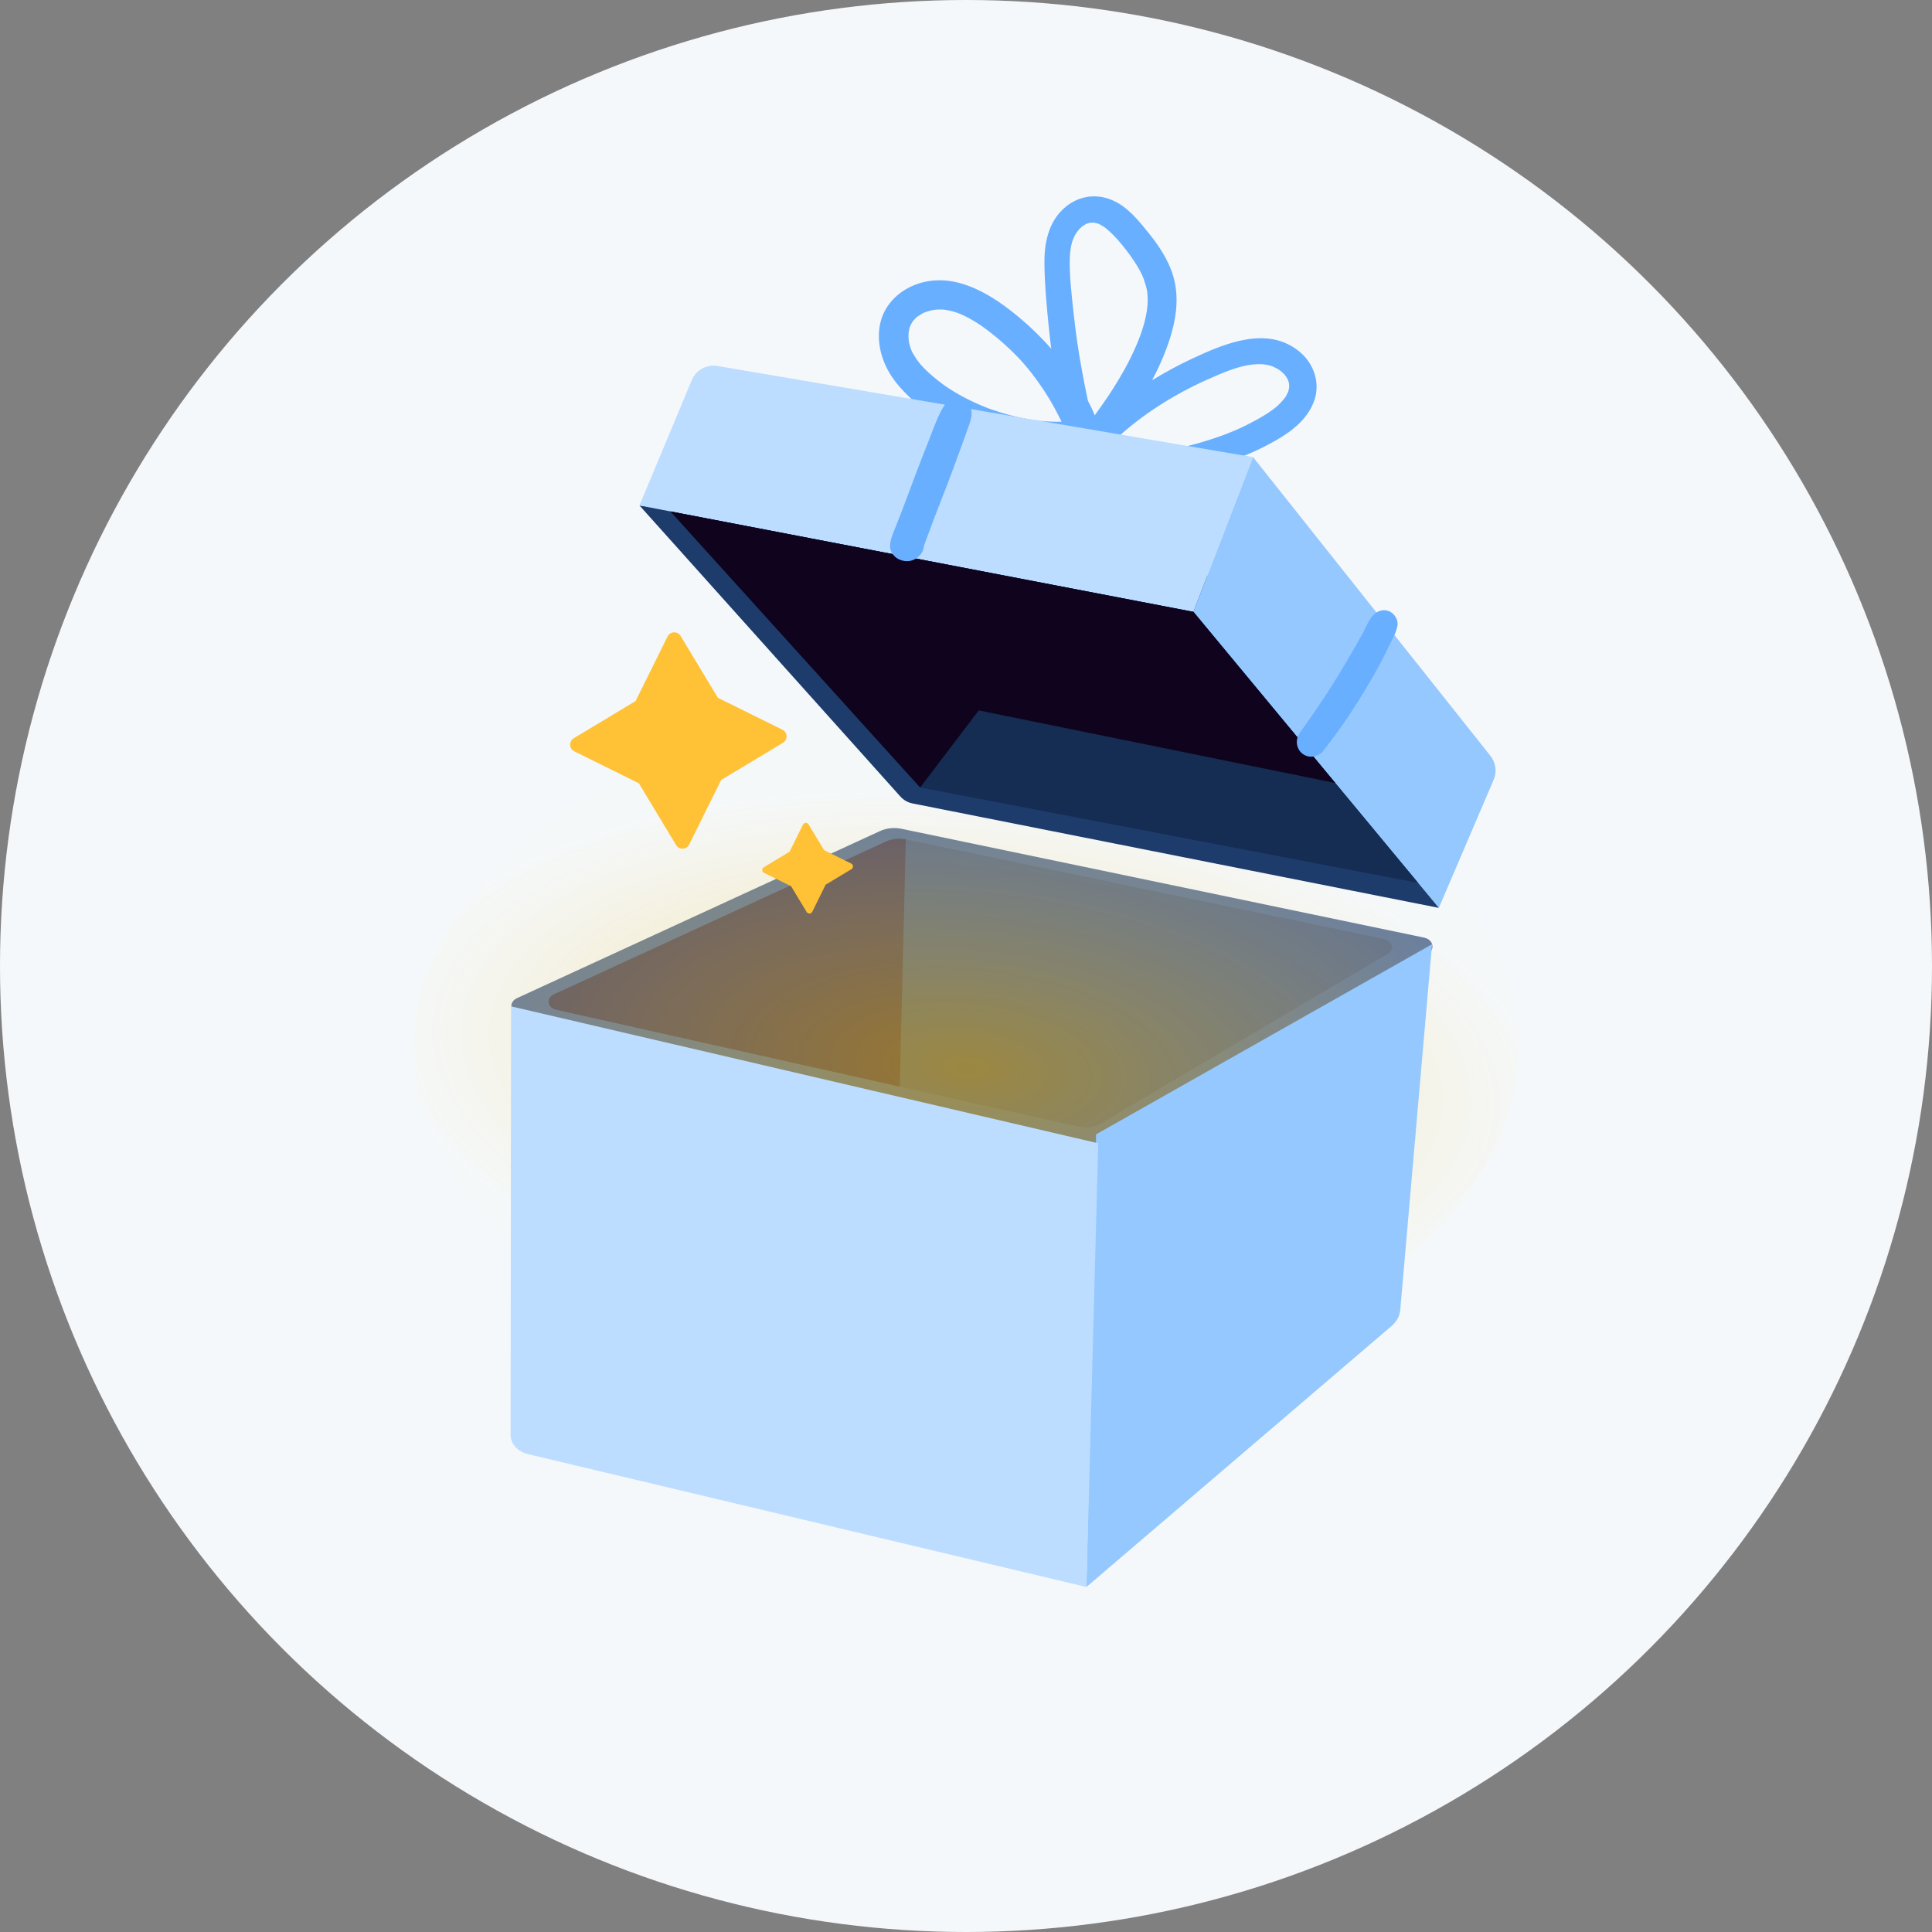 <svg width="140" height="140" viewBox="0 0 140 140" fill="none" xmlns="http://www.w3.org/2000/svg">
<rect x="0" y="0" width="140" height="140" fill="#808080" stroke="none"/>
<circle cx="70" cy="70" r="70" fill="#F5F8FB"/>
<path d="M103.198 67.944L65.321 60.056C64.793 59.946 64.234 60.007 63.758 60.226L37.465 72.328C36.84 72.615 36.954 73.384 37.645 73.538L78.982 82.787C79.6 82.926 80.262 82.828 80.784 82.519L103.467 69.118C104.02 68.792 103.857 68.081 103.198 67.944Z" fill="#1D3C6B"/>
<path d="M100.319 68.045L65.636 60.823C65.153 60.722 64.641 60.777 64.206 60.978L40.129 72.059C39.557 72.323 39.662 73.027 40.294 73.168L78.145 81.637C78.712 81.763 79.318 81.674 79.796 81.392L100.566 69.12C101.072 68.821 100.923 68.171 100.319 68.045Z" fill="#152C53"/>
<path d="M65.638 60.823C65.154 60.722 64.642 60.777 64.207 60.978L40.13 72.059C39.558 72.323 39.663 73.026 40.295 73.168L65.199 78.74L65.638 60.823Z" fill="#0F031D"/>
<ellipse cx="70" cy="76" rx="40" ry="25" fill="url(#paint0_radial_1588_3400)" fill-opacity="0.6"/>
<path d="M78.725 115L100.846 96.08C101.21 95.768 101.431 95.36 101.468 94.928L103.772 68.423L79.425 82.201L78.725 115Z" fill="#94C8FF"/>
<path d="M37.033 72.923L37 103.986C37 104.629 37.514 105.194 38.262 105.372L78.728 115L79.581 82.846L37.033 72.923Z" fill="#BCDDFF"/>
<path d="M66.138 25.577C66.133 25.568 66.092 25.49 66.08 25.469C66.067 25.439 66.053 25.408 66.041 25.377C65.991 25.249 65.949 25.117 65.913 24.984C65.903 24.946 65.865 24.754 65.86 24.749C65.843 24.614 65.833 24.478 65.832 24.342C65.831 24.305 65.844 24.13 65.843 24.107C65.857 24.006 65.875 23.907 65.9 23.808C65.903 23.796 65.922 23.734 65.932 23.695C65.948 23.657 65.97 23.599 65.976 23.587C66.012 23.509 66.053 23.434 66.095 23.359C66.096 23.357 66.113 23.332 66.127 23.31C66.153 23.279 66.198 23.222 66.207 23.211C66.251 23.159 66.298 23.109 66.346 23.061C66.369 23.038 66.393 23.016 66.416 22.993C66.436 22.977 66.464 22.954 66.477 22.945C66.592 22.869 66.706 22.794 66.825 22.724C66.85 22.709 66.875 22.696 66.889 22.688C66.939 22.666 66.99 22.646 67.04 22.627C67.172 22.578 67.306 22.536 67.442 22.502C67.494 22.489 67.546 22.478 67.597 22.467C67.608 22.465 67.612 22.463 67.619 22.462C67.626 22.461 67.629 22.461 67.639 22.459C67.761 22.445 67.884 22.433 68.007 22.429C68.095 22.426 68.183 22.426 68.271 22.429C68.282 22.428 68.355 22.433 68.398 22.436C68.43 22.441 68.483 22.448 68.481 22.448C68.553 22.461 68.626 22.472 68.697 22.486C68.841 22.514 68.982 22.548 69.123 22.588C69.175 22.603 69.228 22.619 69.28 22.636C69.291 22.64 69.372 22.668 69.413 22.682C69.457 22.701 69.591 22.754 69.589 22.754C69.657 22.782 69.724 22.813 69.79 22.843C69.907 22.898 70.022 22.955 70.136 23.015C70.382 23.144 70.621 23.285 70.855 23.435C70.917 23.475 70.979 23.516 71.041 23.556C71.063 23.571 71.08 23.583 71.095 23.592C71.217 23.677 71.337 23.766 71.456 23.855C71.69 24.029 71.921 24.209 72.146 24.395C72.646 24.805 73.125 25.242 73.581 25.701C74.392 26.518 75.099 27.437 75.826 28.565C76.244 29.215 76.597 29.895 76.926 30.556C76.81 30.557 76.695 30.563 76.58 30.562C76.283 30.559 75.988 30.547 75.692 30.526C75.664 30.524 75.319 30.491 75.587 30.519C75.535 30.514 75.483 30.508 75.431 30.503C75.275 30.486 75.12 30.466 74.964 30.444C74.379 30.362 73.797 30.244 73.225 30.093C72.938 30.018 72.653 29.934 72.372 29.842C72.223 29.794 72.075 29.744 71.926 29.695C71.85 29.67 71.774 29.643 71.698 29.617C70.697 29.241 69.735 28.77 68.834 28.194C68.761 28.147 68.69 28.096 68.616 28.051C68.61 28.047 68.606 28.045 68.602 28.042C68.502 27.973 68.404 27.902 68.307 27.83C68.087 27.668 67.872 27.498 67.662 27.323C67.17 26.911 66.761 26.52 66.442 26.065C66.332 25.907 66.238 25.742 66.138 25.577ZM84.603 32.584C83.086 32.779 81.574 32.77 80.078 32.553C80.13 32.516 80.18 32.474 80.225 32.428C82.294 30.327 84.9 28.645 87.592 27.459C88.635 26.999 89.793 26.488 90.887 26.405C91.15 26.384 91.439 26.382 91.644 26.412C91.778 26.431 91.911 26.458 92.042 26.494C92.092 26.508 92.142 26.523 92.192 26.54C92.199 26.544 92.209 26.549 92.23 26.558C92.367 26.618 92.496 26.689 92.628 26.76C92.637 26.765 92.68 26.793 92.701 26.806C92.743 26.837 92.784 26.868 92.823 26.901C92.911 26.974 92.992 27.053 93.072 27.134C93.082 27.143 93.088 27.149 93.093 27.155C93.122 27.192 93.151 27.23 93.177 27.268C93.222 27.333 93.261 27.402 93.302 27.47C93.308 27.479 93.309 27.483 93.314 27.488C93.35 27.584 93.382 27.682 93.406 27.783C93.409 27.802 93.413 27.822 93.413 27.832C93.415 27.895 93.417 27.959 93.419 28.022C93.42 28.026 93.418 28.048 93.417 28.071C93.412 28.105 93.404 28.159 93.401 28.172C93.385 28.244 93.367 28.315 93.348 28.387C93.359 28.347 93.425 28.222 93.344 28.395C93.3 28.489 93.254 28.581 93.204 28.674C93.197 28.687 93.165 28.74 93.147 28.77C93.138 28.784 93.129 28.795 93.127 28.799C93.051 28.895 92.974 28.992 92.892 29.084C92.808 29.179 92.719 29.269 92.628 29.356C92.605 29.377 92.457 29.505 92.433 29.528C92.269 29.657 92.101 29.782 91.926 29.898C91.488 30.189 91.024 30.442 90.557 30.683C90.02 30.96 89.75 31.086 89.196 31.312C88.684 31.522 88.163 31.705 87.636 31.875C86.635 32.198 85.59 32.456 84.603 32.584ZM82.236 25.267C81.76 26.34 81.176 27.36 80.54 28.346C80.155 28.942 79.735 29.518 79.333 30.093C79.187 29.739 79.022 29.39 78.84 29.047C78.832 29.008 78.823 28.971 78.814 28.932C78.658 28.21 78.519 27.484 78.385 26.758C78.125 25.355 77.93 23.943 77.779 22.525C77.647 21.288 77.495 20.026 77.52 18.78C77.53 18.317 77.59 17.787 77.749 17.367C77.833 17.144 77.961 16.915 78.062 16.785C78.222 16.578 78.385 16.425 78.523 16.335C78.582 16.297 78.646 16.259 78.71 16.227C78.717 16.225 78.731 16.221 78.755 16.212C78.79 16.2 78.987 16.148 78.979 16.144C79.047 16.139 79.251 16.138 79.236 16.13C79.333 16.143 79.43 16.166 79.525 16.192C79.542 16.197 79.552 16.199 79.558 16.199C79.57 16.205 79.578 16.209 79.595 16.217C79.637 16.237 79.68 16.256 79.722 16.277C79.807 16.32 79.888 16.369 79.969 16.419C79.978 16.429 80.118 16.528 80.147 16.551C80.236 16.623 80.323 16.699 80.407 16.776C80.603 16.953 80.787 17.144 80.964 17.341C81.008 17.39 81.05 17.439 81.094 17.489C81.094 17.489 81.113 17.512 81.131 17.532C81.159 17.565 81.224 17.643 81.233 17.654C81.27 17.7 81.308 17.745 81.345 17.791C81.719 18.253 82.076 18.732 82.384 19.24C82.705 19.77 82.862 20.089 83.027 20.689C83.117 21.017 83.137 21.131 83.155 21.449C83.163 21.582 83.165 21.715 83.162 21.847C83.162 21.887 83.151 22.109 83.154 22.107C83.051 23.247 82.666 24.3 82.236 25.267ZM64.77 27.502C65.623 28.665 66.752 29.576 67.939 30.379C68.921 31.044 69.977 31.584 71.085 32.007C73.15 32.798 75.419 33.093 77.629 32.947C77.673 33.042 77.747 33.126 77.861 33.182C80.332 34.39 83.18 34.631 85.876 34.206C88.317 33.82 90.719 32.98 92.834 31.686C93.884 31.043 94.843 30.185 95.249 28.992C95.675 27.738 95.204 26.361 94.21 25.519C91.888 23.553 88.79 24.869 86.404 25.981C85.393 26.452 84.421 26.981 83.481 27.558C83.993 26.601 84.429 25.609 84.764 24.572C85.186 23.262 85.407 21.893 85.144 20.529C84.888 19.205 84.135 18.007 83.303 16.97C82.554 16.036 81.724 14.979 80.587 14.5C79.266 13.944 77.882 14.257 76.893 15.294C75.927 16.308 75.67 17.722 75.683 19.075C75.695 20.465 75.818 21.864 75.952 23.247C76.017 23.919 76.092 24.591 76.174 25.261C75.48 24.477 74.728 23.741 73.937 23.073C71.933 21.381 69.254 19.651 66.52 20.56C65.171 21.009 64.062 22.067 63.772 23.488C63.485 24.891 63.936 26.366 64.77 27.502Z" fill="#69AFFF"/>
<path d="M46.338 36.627L65.243 57.718C65.475 57.976 65.784 58.153 66.125 58.22L104.265 65.789L87.494 41.708L46.338 36.627Z" fill="#1D3C6B"/>
<path d="M50.13 27.543L46.337 36.628L86.479 44.337L90.803 33.125L51.989 26.519C51.207 26.386 50.436 26.81 50.13 27.543Z" fill="#BCDDFF"/>
<path d="M86.479 44.337L104.263 65.79L108.237 56.504C108.483 55.929 108.394 55.265 108.005 54.775L90.803 33.126L86.479 44.337Z" fill="#94C8FF"/>
<path d="M48.585 37.06L66.676 57.063L102.761 63.977L86.48 44.337L48.585 37.06Z" fill="#152C53"/>
<path d="M96.758 56.738L86.478 44.338L48.584 37.06L66.675 57.064L70.922 51.478L96.758 56.738Z" fill="#0F031D"/>
<path d="M64.498 39.591C64.502 39.067 64.742 38.589 64.933 38.099C65.093 37.69 65.254 37.282 65.413 36.872C65.738 36.032 66.045 35.185 66.36 34.343C66.668 33.52 66.992 32.705 67.316 31.888C67.659 31.021 67.955 30.086 68.485 29.3C68.74 28.921 69.414 28.805 69.802 28.991C70.257 29.209 70.461 29.634 70.399 30.119C70.346 30.532 70.159 30.966 70.021 31.365C69.867 31.811 69.701 32.253 69.538 32.696C69.244 33.501 68.955 34.306 68.644 35.106C68.343 35.884 68.041 36.661 67.739 37.439C67.58 37.849 67.43 38.261 67.277 38.673C67.208 38.858 67.139 39.043 67.07 39.228C67.034 39.327 67.004 39.431 66.96 39.526C66.897 40.334 66.058 40.888 65.249 40.575C65.229 40.567 65.209 40.559 65.189 40.551C64.811 40.404 64.494 39.993 64.498 39.591Z" fill="#69AFFF"/>
<path d="M94.176 53.13C95.148 51.768 96.094 50.379 96.971 48.954C97.399 48.259 97.803 47.551 98.213 46.845C98.409 46.507 98.554 46.251 98.756 45.881C98.976 45.478 99.163 44.952 99.472 44.615C99.777 44.282 100.21 44.109 100.65 44.288C101.05 44.45 101.337 44.907 101.264 45.343C101.188 45.798 100.948 46.211 100.748 46.623C100.557 47.019 100.361 47.411 100.159 47.801C99.742 48.609 99.284 49.397 98.812 50.175C97.935 51.621 96.989 53.01 95.942 54.338C95.673 54.752 95.097 54.95 94.629 54.759C93.986 54.498 93.778 53.689 94.176 53.13Z" fill="#69AFFF"/>
<path d="M55.343 62.846L57.218 61.717L58.186 59.753C58.267 59.592 58.491 59.583 58.59 59.735L59.72 61.609L61.685 62.577C61.846 62.658 61.855 62.882 61.703 62.98L59.828 64.11L58.859 66.073C58.779 66.234 58.554 66.243 58.456 66.091L57.325 64.218L55.361 63.249C55.199 63.169 55.19 62.936 55.343 62.846Z" fill="#FFC136"/>
<path d="M41.579 53.494L46.056 50.801L48.372 46.125C48.566 45.738 49.101 45.719 49.323 46.088L52.018 50.562L56.697 52.876C57.084 53.07 57.103 53.605 56.734 53.826L52.258 56.52L49.941 61.196C49.747 61.583 49.212 61.601 48.99 61.233L46.295 56.759L41.616 54.444C41.229 54.26 41.21 53.716 41.579 53.494Z" fill="#FFC136"/>
<defs>
<radialGradient id="paint0_radial_1588_3400" cx="0" cy="0" r="1" gradientUnits="userSpaceOnUse" gradientTransform="translate(70 77.389) rotate(4.914) scale(42.155 19.795)">
<stop stop-color="#F5C533"/>
<stop offset="1" stop-color="#F5F7F7" stop-opacity="0.6"/>
</radialGradient>
</defs>
</svg>
